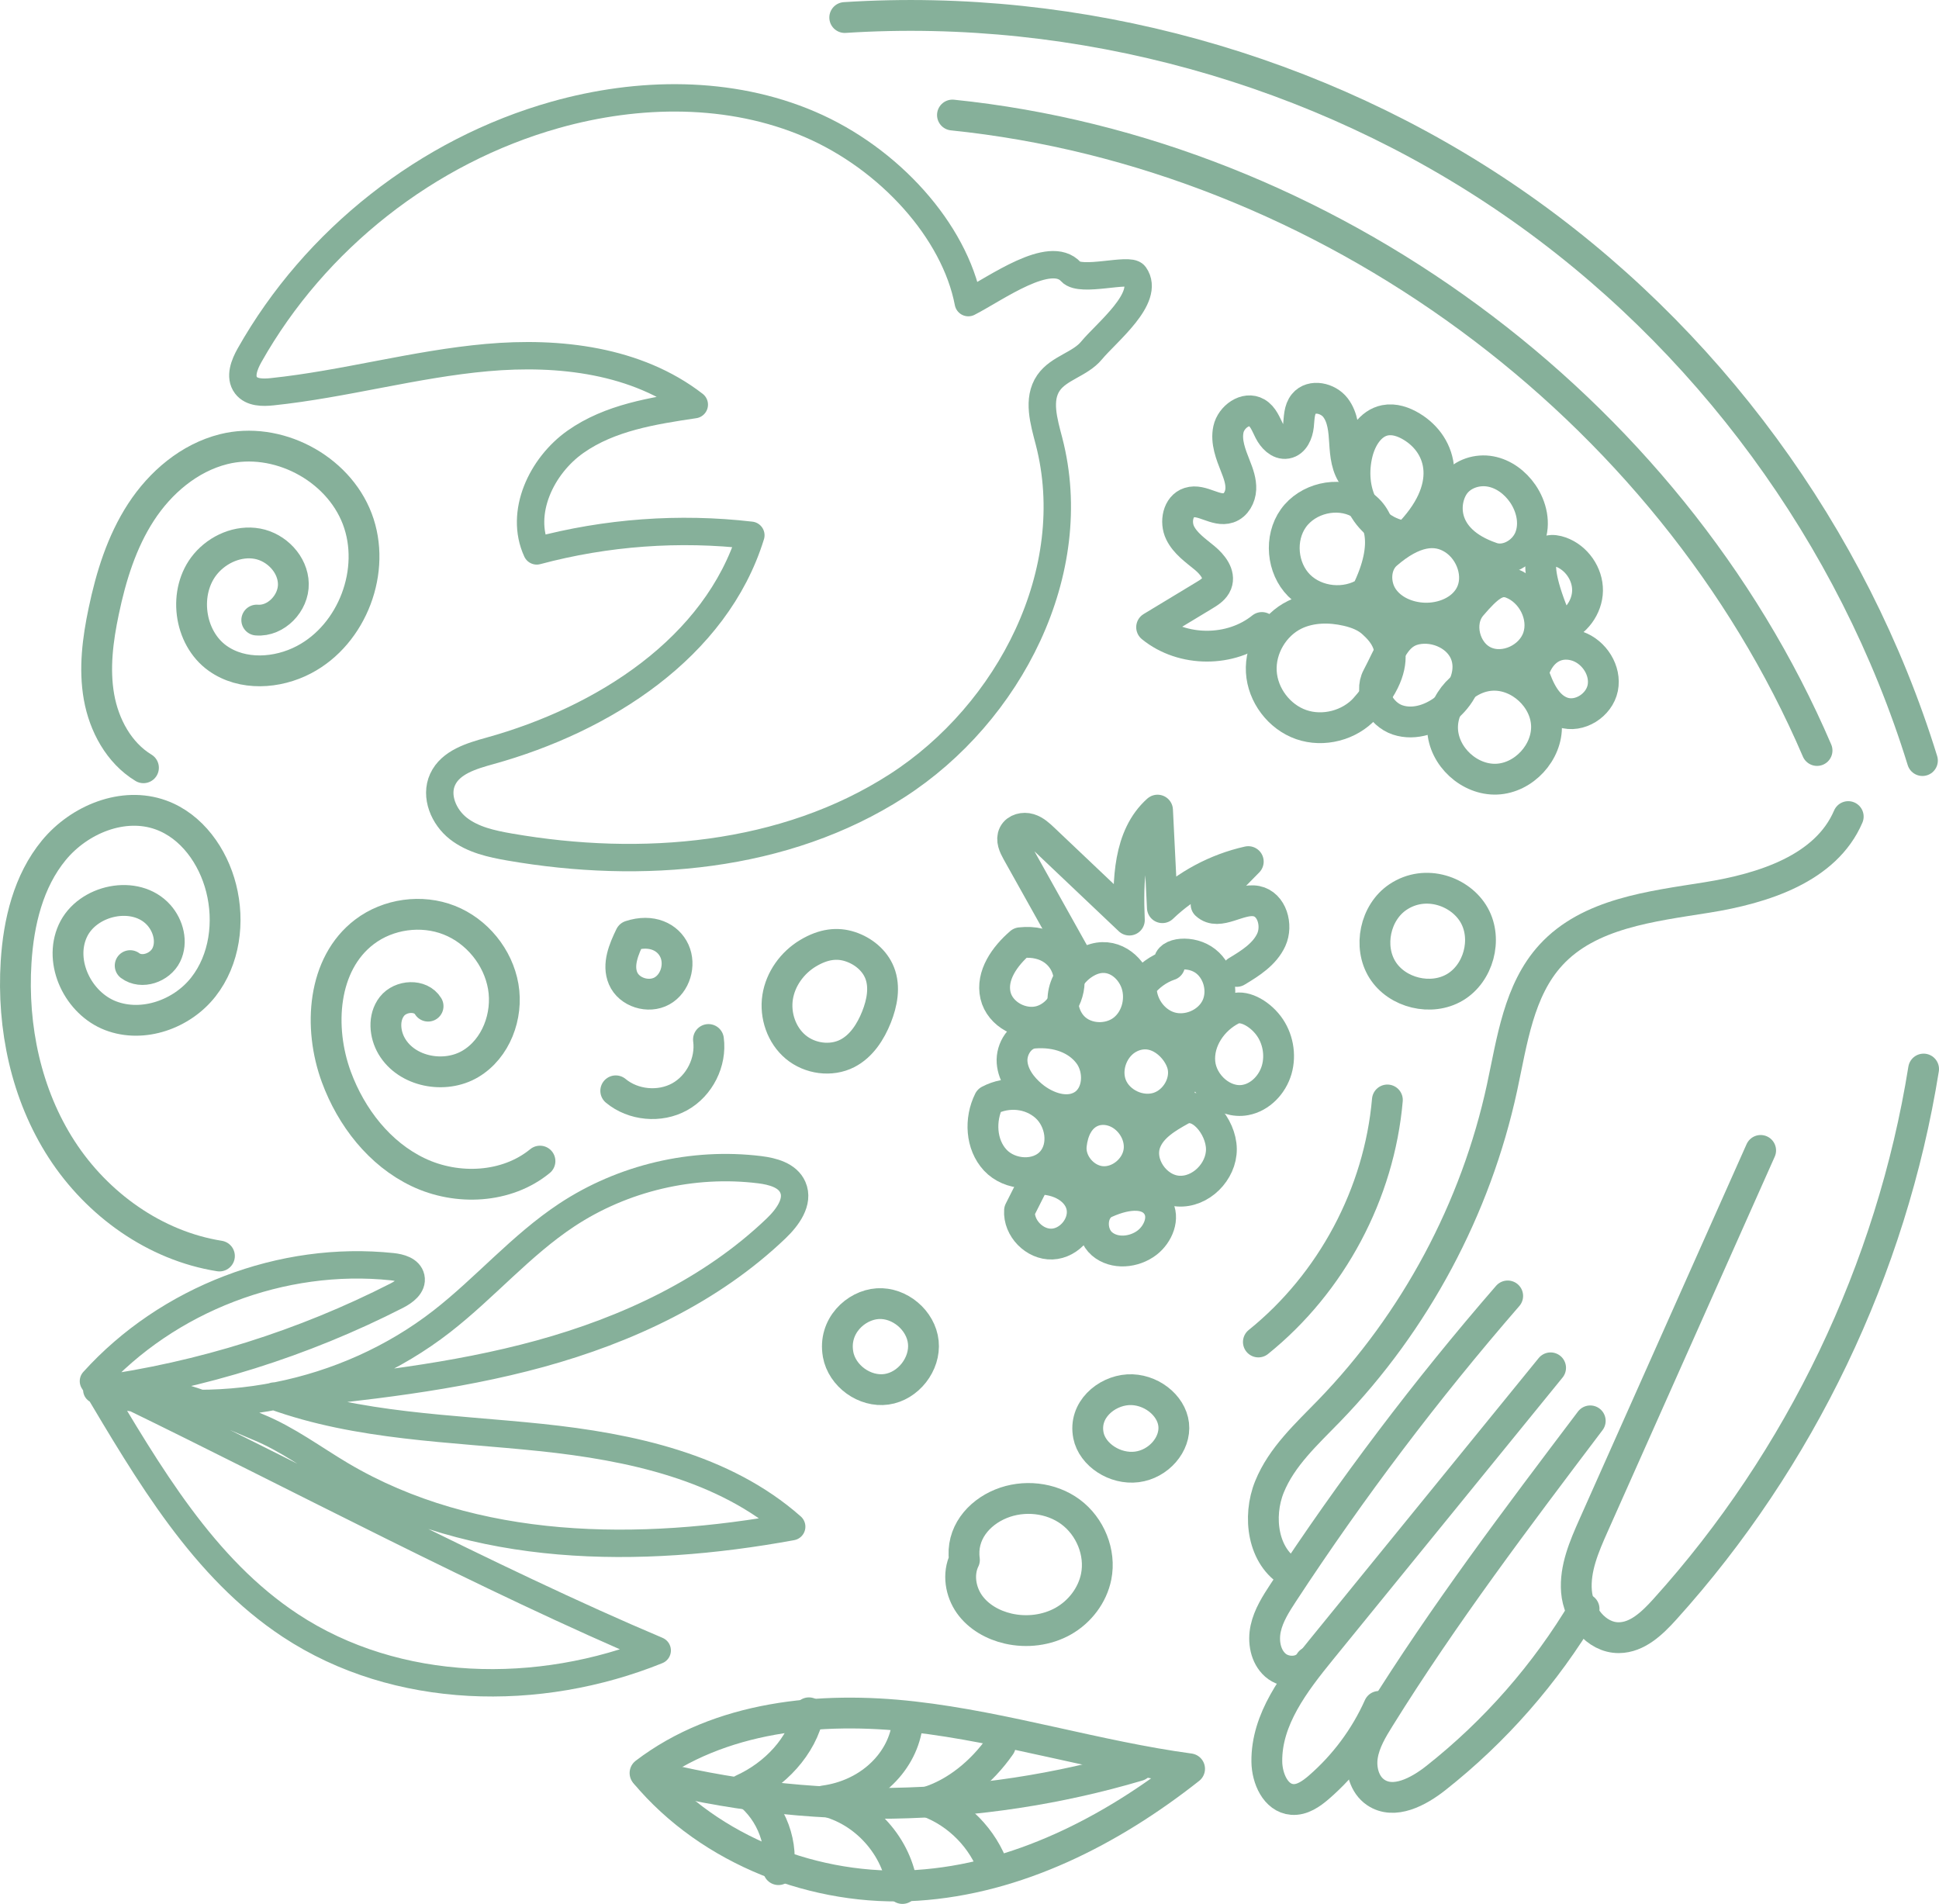 <?xml version="1.0" encoding="UTF-8"?> <svg xmlns="http://www.w3.org/2000/svg" id="Layer_2" viewBox="0 0 566.32 556.09"><defs><style> .cls-1 { stroke-width: 9px; } .cls-1, .cls-2 { fill: none; stroke: #86b09a; stroke-linecap: round; stroke-linejoin: round; } .cls-2 { stroke-width: 8px; } </style></defs><g id="Layer_1-2" data-name="Layer_1"><g><path class="cls-2" d="M282.83,88.38c8.11-4.15,23.83-15.75,29.95-9,2.89,3.18,17.07-1.23,18.63.97,4.68,6.61-8.25,16.74-12.6,22.01-3.37,4.08-9.56,5.1-12.57,9.46-3.34,4.83-1.34,11.36.14,17.05,9.86,37.94-11.48,79.44-44.36,100.62-32.88,21.18-74.62,24.6-113.13,17.92-5.31-.92-10.79-2.11-15.04-5.44-4.24-3.32-6.83-9.39-4.58-14.29,2.33-5.07,8.45-6.87,13.81-8.36,33.11-9.17,66.05-30.06,76.22-62.98-20.88-2.42-42.21-.87-62.53,4.57-5.14-11.12,1.33-24.85,11.34-31.89,10-7.04,22.58-9.03,34.67-10.83-16.78-12.98-39.44-15.63-60.54-13.75-21.1,1.88-41.67,7.77-62.74,9.98-2.74.29-6,.3-7.67-1.9-1.88-2.49-.47-6.04,1.06-8.76,19.1-33.88,51.93-59.7,89.29-70.22,24.34-6.85,51.09-7.2,74.33,2.77,23.24,9.97,42.3,31.17,46.3,52.08Z"></path><path class="cls-2" d="M27.29,403.41c21.67-24,55.12-36.82,87.28-33.43,2.25.24,4.98.98,5.46,3.18.51,2.35-1.97,4.16-4.11,5.26-27.4,14-57.17,23.35-87.65,27.53,34.24,9.45,72.77,1.8,100.8-20.02,12.6-9.81,23.12-22.22,36.44-31.03,16.44-10.87,36.81-15.66,56.37-13.25,3.8.47,8.14,1.62,9.68,5.13,1.86,4.22-1.54,8.82-4.87,12.01-18.99,18.18-43.59,29.64-68.93,36.6-25.35,6.96-51.64,9.69-77.78,12.39,24.79,8.97,51.71,9.34,77.94,12.08,26.22,2.74,53.55,8.6,73.31,26.06-44.4,8.14-92.79,7.89-131.63-15.12-8.06-4.78-15.65-10.5-24.33-14.03-8.68-3.53-29-13.6-37.17-9,47.37,23.02,105.34,53.8,153.85,74.3-34.53,13.95-76.06,13.21-107.15-7.29-25.4-16.75-41.33-44.2-57.49-71.36Z"></path><g><path class="cls-1" d="M561.82,312.25c-9.35,58.41-35.95,113.94-75.6,157.83-3.63,4.01-7.99,8.23-13.4,8.26-6.72.04-11.84-6.8-12.38-13.5-.54-6.7,2.26-13.17,4.99-19.3,16.27-36.51,32.53-73.01,48.8-109.52"></path><path class="cls-1" d="M462.66,469.92c-11.25,18.94-26.01,35.79-43.31,49.43-5.07,4-12.2,7.81-17.55,4.18-3.34-2.26-4.5-6.81-3.84-10.78.66-3.98,2.79-7.54,4.92-10.96,18.74-30.13,40.18-58.48,61.58-86.78"></path><path class="cls-1" d="M402.75,498.41c-4.03,9.02-10.07,17.14-17.54,23.61-2.22,1.92-4.88,3.8-7.81,3.57-4.85-.39-7.34-6.16-7.4-11.03-.16-12.38,8.07-23.1,15.88-32.7,22.33-27.45,44.67-54.89,67-82.34"></path><path class="cls-1" d="M382.64,485.4c-1.98,3.34-7.25,3.53-10.15.96-2.91-2.57-3.64-6.95-2.81-10.74.83-3.79,2.98-7.15,5.1-10.39,19.88-30.33,41.8-59.33,65.57-86.71"></path><path class="cls-1" d="M377.04,459.47c-8.24-4.67-9.83-16.45-6.26-25.22,3.56-8.77,10.84-15.38,17.43-22.18,25.15-25.97,42.85-59.07,50.49-94.4,2.94-13.61,4.84-28.43,14.24-38.7,11.18-12.22,29.3-14.22,45.65-16.84,16.35-2.62,34.71-8.4,41.22-23.62"></path></g><path class="cls-1" d="M246.72,5.12c68.57-4.4,138.45,14.92,195.02,53.93,56.57,39.01,99.47,97.45,119.74,163.1"></path><path class="cls-1" d="M278.18,33.6c108.98,11.18,209.32,84.93,252.52,185.61"></path><path class="cls-1" d="M302.39,344.42c-1.54,3.05-3.08,6.1-4.62,9.16-.35,5.12,4.38,9.99,9.51,9.79,5.13-.2,9.47-5.42,8.73-10.5s-6.4-8.84-13.62-8.45Z"></path><path class="cls-1" d="M288.87,321.42c-2.78,5.56-2.42,12.88,1.81,17.43,4.23,4.55,12.45,5.08,16.53.39,3.91-4.5,2.67-12.05-1.77-16.03-4.44-3.97-11.13-4.68-16.57-1.79Z"></path><path class="cls-1" d="M312.9,334.46c-.59,5.12,3.73,10.23,8.86,10.65,5.14.43,10.17-3.74,10.88-8.85.71-5.11-2.87-10.4-7.83-11.82-4.95-1.42-10.88,1.04-11.92,10.02Z"></path><path class="cls-1" d="M322.89,351.32c-4.35,1.96-4.66,8.86-1.05,11.98,3.61,3.12,9.43,2.56,13.21-.36,3.21-2.48,5.18-7.25,3.02-10.68-2.44-3.88-8.24-4.07-15.17-.94Z"></path><path class="cls-1" d="M344.95,324.2c-4.19,2.32-8.69,4.99-10.36,9.48-2.3,6.19,2.9,13.74,9.49,14.22s12.71-5.68,12.65-12.29c-.06-6.6-6.48-14.35-11.77-11.41Z"></path><path class="cls-1" d="M301.97,301.75c-3.92.32-6.66,4.59-6.37,8.51.29,3.92,2.87,7.34,5.9,9.85,4.12,3.41,10.22,5.53,14.75,2.69,4.76-3,5.13-10.41,1.76-14.91-3.38-4.5-9.33-6.69-16.03-6.14Z"></path><path class="cls-1" d="M330.13,303.03c-5.02,2.4-7.56,8.97-5.47,14.12,2.1,5.15,8.51,8.08,13.78,6.28,4.87-1.66,8.15-7.21,6.97-12.22-1.18-5-7.71-11.8-15.28-8.19Z"></path><path class="cls-1" d="M359.9,294.84c-5.77,2.87-10.06,9.13-9.45,15.55s6.96,12.07,13.3,10.9c4.38-.81,7.89-4.54,9.13-8.82,1.27-4.39.34-9.35-2.43-12.98-2.77-3.63-7.47-6.18-10.56-4.65Z"></path><path class="cls-1" d="M341.61,281.87c-3.27,1.12-6.19,3.24-8.26,6-.31,5.31,3.32,10.63,8.41,12.15s11.13-1.02,13.48-5.78c2.35-4.76.62-11.19-3.87-14.02-4.5-2.83-11.14-1.54-9.76,1.66Z"></path><path class="cls-1" d="M317.44,280.99c-3.28,1.79-5.85,4.93-6.7,8.57-.85,3.64.12,7.71,2.72,10.4,3.71,3.83,10.39,4.1,14.59.81s5.59-9.57,3.46-14.46c-2.13-4.89-7.76-8.76-14.07-5.32Z"></path><path class="cls-1" d="M298,275.36c-4.52,3.89-8.59,9.56-7.25,15.37,1.28,5.58,7.91,9.1,13.38,7.43s8.98-7.89,7.99-13.52-6.03-10.19-14.12-9.28Z"></path><path class="cls-1" d="M314.25,279.56c-5.73-10.26-11.46-20.51-17.2-30.77-.89-1.59-1.79-3.52-.97-5.15.78-1.55,2.88-2.03,4.54-1.53,1.66.5,2.98,1.73,4.24,2.93,8.33,7.9,16.66,15.8,24.99,23.7-.47-11.43-.29-24.48,8.23-32.12.47,9.5.94,19,1.41,28.5,6.93-6.66,15.71-11.37,25.09-13.46-4.11,4.18-8.21,8.35-12.32,12.53,3.75,3.48,9.68-1.97,14.7-.98,4.55.9,6.27,7.07,4.34,11.29-1.93,4.22-6.13,6.85-10.1,9.24"></path><path class="cls-1" d="M281.67,455.63c-1.97,4.1-1.16,9.22,1.47,12.94,2.63,3.71,6.87,6.09,11.31,7.11,5.41,1.24,11.29.54,16.12-2.19,4.83-2.74,8.5-7.54,9.59-12.99,1.4-7.01-1.73-14.63-7.47-18.89-5.74-4.26-13.76-5.08-20.37-2.37s-11.68,8.76-10.64,16.39Z"></path><path class="cls-1" d="M244.77,395.56c1.14,6.33,7.78,11.13,14.15,10.23,6.37-.9,11.41-7.36,10.75-13.75-.66-6.4-6.92-11.68-13.34-11.26-6.42.42-13.03,6.61-11.55,14.78Z"></path><path class="cls-1" d="M317.89,419.24c1.14,5.7,7.78,10.03,14.15,9.22s11.41-6.63,10.75-12.4-6.92-10.53-13.34-10.14-13.03,5.95-11.55,13.32Z"></path><g><path class="cls-1" d="M447.81,196.47c1.6,4.72,3.87,9.96,8.58,11.58,4.89,1.68,10.7-2.03,11.72-7.09s-2.44-10.47-7.31-12.19c-4.88-1.71-10.62.06-12.99,7.7Z"></path><path class="cls-1" d="M421.33,212.99c-.3-7.94,6.64-15.44,14.58-15.75,7.94-.31,15.45,6.62,15.77,14.56.32,7.94-6.6,15.45-14.54,15.78s-15.5-6.58-15.81-14.6Z"></path><path class="cls-1" d="M429.76,176.92c-4.2,4.9-2.05,13.59,3.82,16.28,5.86,2.7,13.61-.95,15.63-7.08,2.02-6.13-1.72-13.43-7.74-15.76-4.03-1.55-7.06,1.13-11.71,6.55Z"></path><path class="cls-1" d="M455.48,183.58c4.66-1.5,8.12-6.17,8.19-11.07.07-4.9-3.26-9.66-7.88-11.29s-10.2,0-.31,22.36Z"></path><path class="cls-1" d="M402.28,197.74c-2.48,4.65.95,10.89,5.95,12.55s10.64-.4,14.61-3.87c4.17-3.63,7.03-9.41,5.45-14.71-1.76-5.9-8.8-9.21-14.82-7.9-6.02,1.31-7.62,7.23-11.19,13.93Z"></path><path class="cls-1" d="M405,161.84c-3.52,3.05-3.7,8.87-1.08,12.72,2.62,3.85,7.4,5.82,12.06,5.98,5.25.18,10.89-2.05,13.41-6.66,3-5.5.4-12.98-4.86-16.38-5.26-3.39-11.75-2.4-19.52,4.33Z"></path><path class="cls-1" d="M435.69,162.87c4.33,1.47,9.35-1.45,11.07-5.69,1.72-4.24.57-9.24-2.02-13.01-2.21-3.21-5.55-5.75-9.38-6.46-3.83-.72-8.11.61-10.45,3.72-3.5,4.64-4.65,16.18,10.79,21.43Z"></path><path class="cls-1" d="M398.75,206.8c-4.55,5.09-12.27,7.09-18.72,4.84-6.45-2.25-11.25-8.61-11.64-15.43-.39-6.82,3.65-13.69,9.8-16.67,4.68-2.26,10.19-2.32,15.25-1.15,2.81.65,5.62,1.72,7.69,3.72,2.07,2.01,11.18,9.5-2.39,24.68Z"></path><path class="cls-1" d="M399.13,172.96c-5.97,3.92-14.65,3.09-19.7-1.96-5.04-5.06-5.82-13.83-1.67-19.64,4.16-5.81,12.8-7.88,19.09-4.5,6.29,3.38,9.32,11.83,2.27,26.1Z"></path><path class="cls-1" d="M410.85,156.65c-5.35-.39-10.22-3.96-12.76-8.68-2.55-4.73-2.91-10.45-1.62-15.66,1.06-4.27,3.74-8.7,8.06-9.55,2.67-.53,5.44.44,7.77,1.85,8.93,5.4,12.74,17.89-1.45,32.04Z"></path><path class="cls-1" d="M368.56,183.28c-9.03,7.3-23.21,7.27-32.21-.08,5.15-3.12,10.31-6.23,15.46-9.35,1.43-.86,2.95-1.84,3.55-3.4,1.06-2.74-1.24-5.58-3.5-7.46-2.67-2.21-5.69-4.27-7.2-7.39-1.51-3.12-.65-7.73,2.65-8.79,3.76-1.21,7.77,2.78,11.51,1.52,2.19-.74,3.47-3.15,3.58-5.46s-.71-4.55-1.56-6.7c-1.36-3.46-2.84-7.15-2.05-10.78.79-3.63,5.04-6.7,8.25-4.84,1.91,1.1,2.7,3.39,3.7,5.35,1,1.96,2.84,3.96,5.01,3.59,2.2-.38,3.25-2.94,3.49-5.16s.16-4.67,1.58-6.4c2.26-2.76,7.06-1.69,9.23,1.14s2.45,6.63,2.67,10.19.57,7.37,2.81,10.13"></path></g><path class="cls-1" d="M408.29,262.02c-6.66,4.47-8.78,14.49-4.5,21.27,4.28,6.78,14.24,9.18,21.14,5.08,6.9-4.09,9.57-13.98,5.67-20.99-3.9-7.01-14.22-10.79-22.31-5.36Z"></path><path class="cls-1" d="M367.53,391.97c21.37-17.21,35.31-43.36,37.68-70.69"></path><path class="cls-1" d="M188.39,517.87c21.76-16.6,51.2-19.53,78.39-16.43,27.19,3.1,53.54,11.52,80.66,15.2-23.01,18.17-50.39,32.15-79.64,34.04-29.26,1.89-60.38-10-79.41-32.81Z"></path><path class="cls-1" d="M188.68,518.17c46.94,12.2,97.21,11.35,143.71-2.42"></path><path class="cls-1" d="M292.17,509.85c-5.4,7.78-13.1,13.95-21.17,16.45,8.89,3.32,16.15,10.74,19.26,19.71"></path><path class="cls-1" d="M264.91,504.35c-1.74,10.86-11.39,19.95-24.21,21.66,11.89,2.73,21.49,13.47,22.87,25.59"></path><path class="cls-1" d="M236.26,500.28c-2,9.81-9.99,18.14-19.34,22.39,7.54,4.97,11.79,14.5,10.44,23.42"></path><path class="cls-1" d="M64.09,366.86c-18.86-2.99-35.71-15.1-46.08-31.13s-14.5-35.66-13.31-54.72c.73-11.67,3.6-23.66,11.04-32.68,7.44-9.02,20.26-14.28,31.25-10.3,9.04,3.27,15.24,12.06,17.6,21.38,2.49,9.81,1.06,20.89-5.19,28.86-6.24,7.97-17.63,12.03-27.08,8.41-9.45-3.62-15.26-15.52-11.08-24.74,4.18-9.22,18.45-12.21,25.17-4.64,2.78,3.13,4,7.88,2.16,11.63-1.85,3.75-7.2,5.61-10.55,3.11"></path><path class="cls-1" d="M41.9,224.25c-7.18-4.36-11.53-12.44-12.99-20.71-1.46-8.27-.35-16.79,1.38-25.01,2.12-10.14,5.24-20.24,10.89-28.93,5.65-8.69,14.1-15.89,24.15-18.41,15.56-3.89,33.3,5.36,39.01,20.34,5.71,14.98-1.36,33.7-15.56,41.15-7.82,4.11-17.98,4.72-25.19-.39-8.5-6.03-10.24-19.63-3.52-27.61,3.65-4.33,9.55-6.9,15.12-5.87,5.57,1.03,10.37,6.02,10.49,11.68.13,5.66-5.05,11.09-10.69,10.62"></path><path class="cls-1" d="M157.71,339.14c-9.7,7.97-24.19,8.66-35.53,3.27-11.34-5.39-19.6-16.07-23.94-27.84-5.33-14.47-4.08-33.04,8.2-42.38,6.93-5.27,16.66-6.62,24.76-3.43,8.1,3.19,14.3,10.8,15.78,19.38,1.48,8.58-2.11,18.17-9.6,22.61-7.49,4.44-18.52,2.37-22.95-5.13-2.1-3.56-2.51-8.41.04-11.67,2.55-3.25,8.41-3.6,10.56-.07"></path><path class="cls-1" d="M236.02,278.41c-4.62,2.76-8.08,7.54-8.9,12.86-.82,5.32,1.13,11.07,5.26,14.53,4.13,3.46,10.35,4.33,15.13,1.86,4.11-2.13,6.78-6.3,8.49-10.6,1.63-4.1,2.54-8.79.92-12.9-1.45-3.69-4.84-6.43-8.61-7.66-3.77-1.23-7.73-.81-12.29,1.91Z"></path><path class="cls-1" d="M184.09,273.33c-1.89,3.9-3.82,8.43-2.11,12.42,1.76,4.13,7.43,5.87,11.35,3.69,3.92-2.18,5.5-7.61,3.65-11.69s-6.7-6.45-12.89-4.42Z"></path><path class="cls-1" d="M179.84,318.61c5.11,4.24,12.85,4.96,18.66,1.75,5.81-3.21,9.3-10.16,8.42-16.74"></path></g></g></svg> 